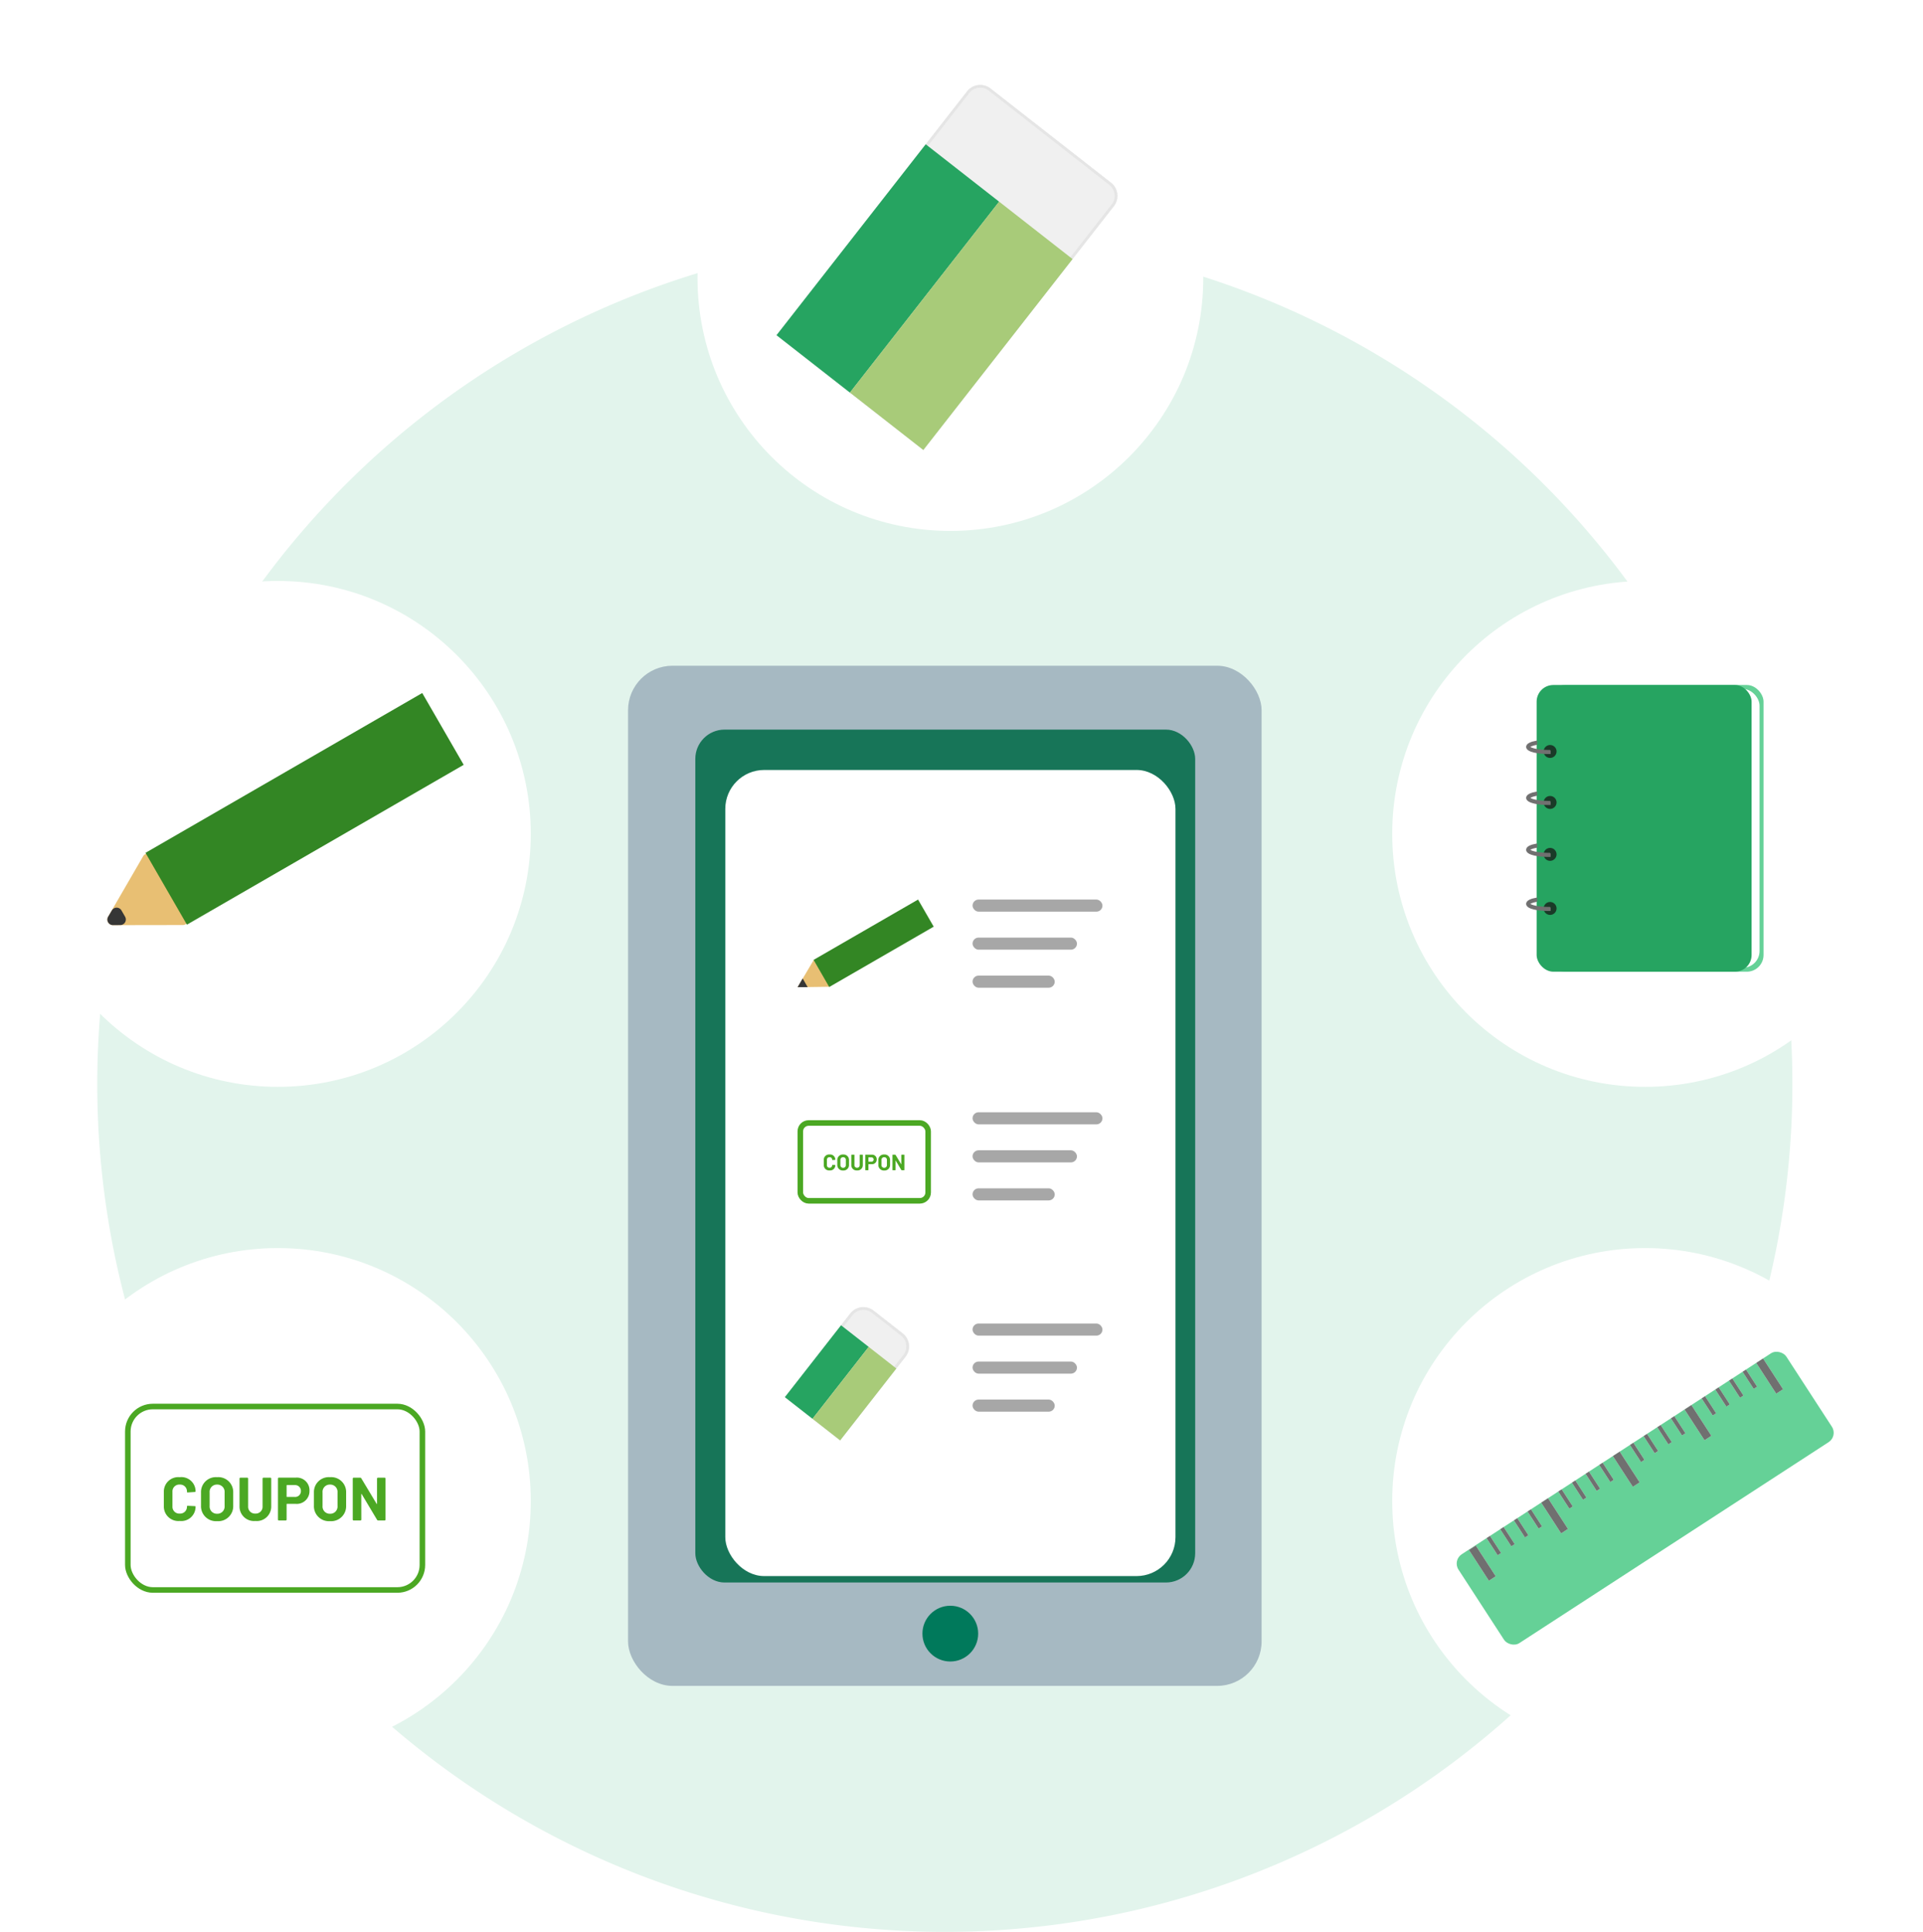 <svg xmlns="http://www.w3.org/2000/svg" xmlns:xlink="http://www.w3.org/1999/xlink" width="346" height="347.5" viewBox="0 0 346 347.5">
  <defs>
    <filter id="楕円形_237" x="0" y="100" width="100" height="100" filterUnits="userSpaceOnUse">
      <feOffset dy="1" input="SourceAlpha"/>
      <feGaussianBlur stdDeviation="1.5" result="blur"/>
      <feFlood flood-opacity="0.161"/>
      <feComposite operator="in" in2="blur"/>
      <feComposite in="SourceGraphic"/>
    </filter>
    <filter id="楕円形_237-2" x="0" y="220" width="100" height="100" filterUnits="userSpaceOnUse">
      <feOffset dy="1" input="SourceAlpha"/>
      <feGaussianBlur stdDeviation="1.5" result="blur-2"/>
      <feFlood flood-opacity="0.161"/>
      <feComposite operator="in" in2="blur-2"/>
      <feComposite in="SourceGraphic"/>
    </filter>
    <filter id="楕円形_237-3" x="121" y="0" width="100" height="100" filterUnits="userSpaceOnUse">
      <feOffset dy="1" input="SourceAlpha"/>
      <feGaussianBlur stdDeviation="1.5" result="blur-3"/>
      <feFlood flood-opacity="0.161"/>
      <feComposite operator="in" in2="blur-3"/>
      <feComposite in="SourceGraphic"/>
    </filter>
    <filter id="楕円形_237-4" x="246" y="100" width="100" height="100" filterUnits="userSpaceOnUse">
      <feOffset dy="1" input="SourceAlpha"/>
      <feGaussianBlur stdDeviation="1.5" result="blur-4"/>
      <feFlood flood-opacity="0.161"/>
      <feComposite operator="in" in2="blur-4"/>
      <feComposite in="SourceGraphic"/>
    </filter>
    <filter id="楕円形_237-5" x="246" y="220" width="100" height="100" filterUnits="userSpaceOnUse">
      <feOffset dy="1" input="SourceAlpha"/>
      <feGaussianBlur stdDeviation="1.5" result="blur-5"/>
      <feFlood flood-opacity="0.161"/>
      <feComposite operator="in" in2="blur-5"/>
      <feComposite in="SourceGraphic"/>
    </filter>
    <filter id="長方形_3650" x="121.5" y="129.5" width="99" height="163" filterUnits="userSpaceOnUse">
      <feOffset dy="3" input="SourceAlpha"/>
      <feGaussianBlur stdDeviation="3" result="blur-6"/>
      <feFlood flood-opacity="0.161"/>
      <feComposite operator="in" in2="blur-6"/>
      <feComposite in="SourceGraphic"/>
    </filter>
    <filter id="長方形_3652" x="128.5" y="147.5" width="85" height="51" filterUnits="userSpaceOnUse">
      <feOffset dy="3" input="SourceAlpha"/>
      <feGaussianBlur stdDeviation="3" result="blur-7"/>
      <feFlood flood-opacity="0.161"/>
      <feComposite operator="in" in2="blur-7"/>
      <feComposite in="SourceGraphic"/>
    </filter>
    <filter id="パス_709" x="128.5" y="223.5" width="85" height="51" filterUnits="userSpaceOnUse">
      <feOffset dy="3" input="SourceAlpha"/>
      <feGaussianBlur stdDeviation="3" result="blur-8"/>
      <feFlood flood-opacity="0.161"/>
      <feComposite operator="in" in2="blur-8"/>
      <feComposite in="SourceGraphic"/>
    </filter>
    <filter id="長方形_3653" x="128.5" y="185.5" width="85" height="51" filterUnits="userSpaceOnUse">
      <feOffset dy="3" input="SourceAlpha"/>
      <feGaussianBlur stdDeviation="3" result="blur-9"/>
      <feFlood flood-opacity="0.161"/>
      <feComposite operator="in" in2="blur-9"/>
      <feComposite in="SourceGraphic"/>
    </filter>
    <clipPath id="clip">
      <use xlink:href="#fill"/>
    </clipPath>
    <clipPath id="clip-2">
      <use xlink:href="#fill-2"/>
    </clipPath>
    <clipPath id="clip-3">
      <use xlink:href="#fill-3"/>
    </clipPath>
    <clipPath id="clip-4">
      <use xlink:href="#fill-4"/>
    </clipPath>
    <clipPath id="clip-5">
      <use xlink:href="#fill-5"/>
    </clipPath>
    <clipPath id="clip-6">
      <use xlink:href="#fill-6"/>
    </clipPath>
    <clipPath id="clip-7">
      <use xlink:href="#fill-7"/>
    </clipPath>
    <clipPath id="clip-8">
      <use xlink:href="#fill-8"/>
    </clipPath>
    <clipPath id="clip-9">
      <use xlink:href="#fill-9"/>
    </clipPath>
    <clipPath id="clip-10">
      <use xlink:href="#fill-10"/>
    </clipPath>
    <clipPath id="clip-11">
      <use xlink:href="#fill-11"/>
    </clipPath>
    <clipPath id="clip-12">
      <use xlink:href="#fill-12"/>
    </clipPath>
    <clipPath id="clip-13">
      <use xlink:href="#fill-13"/>
    </clipPath>
    <clipPath id="clip-14">
      <use xlink:href="#fill-14"/>
    </clipPath>
    <clipPath id="clip-15">
      <use xlink:href="#fill-15"/>
    </clipPath>
    <clipPath id="clip-16">
      <use xlink:href="#fill-16"/>
    </clipPath>
  </defs>
  <g id="camp_02" transform="translate(-87.5 -1179.5)">
    <g id="グループ_2150" data-name="グループ 2150" transform="translate(-19 19)">
      <path id="楕円形_44" data-name="楕円形 44" d="M152.5,0A152.5,152.5,0,1,1,0,152.5,152.5,152.5,0,0,1,152.5,0Z" transform="translate(124 1203)" fill="#e2f4ec"/>
      <g id="グループ_2101" data-name="グループ 2101" transform="translate(68.895 14)">
        <g id="グループ_148" data-name="グループ 148" transform="translate(150.608 1266.25)">
          <g id="グループ_147" data-name="グループ 147" transform="translate(0 0)">
            <rect id="長方形_81" data-name="長方形 81" width="113.994" height="183.502" rx="8" fill="#a6b9c2"/>
            <ellipse id="楕円形_55" data-name="楕円形 55" cx="5.015" cy="5.015" rx="5.015" ry="5.015" transform="translate(52.967 169.086)" fill="#00795b"/>
            <rect id="長方形_82" data-name="長方形 82" width="89.939" height="153.416" rx="5.259" transform="translate(12.104 11.49)" fill="#177558"/>
          </g>
        </g>
      </g>
    </g>
    <g id="グループ_2424" data-name="グループ 2424">
      <g id="グループ_2165" data-name="グループ 2165" transform="translate(-8483 5728)">
        <g id="グループ_2153" data-name="グループ 2153" transform="translate(8359.5 -5691)">
          <g transform="matrix(1, 0, 0, 1, 211, 1142.5)" filter="url(#楕円形_237)">
            <circle id="楕円形_237-6" data-name="楕円形 237" cx="45.5" cy="45.5" r="45.5" transform="translate(4.5 103.5)" fill="#fff"/>
          </g>
        </g>
        <g id="グループ_2152" data-name="グループ 2152" transform="translate(8585.07 -4423.842)">
          <path id="多角形_17" data-name="多角形 17" d="M7.131,1.508a1,1,0,0,1,1.734,0l6.27,10.9a1,1,0,0,1-.867,1.5H1.729a1,1,0,0,1-.867-1.5Z" transform="translate(7.998 48.686) rotate(-120)" fill="#e8bf73"/>
          <path id="多角形_18" data-name="多角形 18" d="M1.5,1.53a1,1,0,0,1,1.739,0l.653,1.149a1,1,0,0,1-.869,1.494H1.718A1,1,0,0,1,.849,2.679Z" transform="translate(5.184 43.812) rotate(-120)" fill="#363636"/>
          <path id="パス_654" data-name="パス 654" d="M0,0H57.5V14.915H0Z" transform="translate(68.86 12.916) rotate(150)" fill="#338624"/>
        </g>
      </g>
      <g id="グループ_2166" data-name="グループ 2166" transform="translate(-8483 5728)">
        <g transform="matrix(1, 0, 0, 1, 8570.5, -4548.5)" filter="url(#楕円形_237-2)">
          <circle id="楕円形_237-7" data-name="楕円形 237" cx="45.5" cy="45.5" r="45.5" transform="translate(4.5 223.5)" fill="#fff"/>
        </g>
        <g id="長方形_3623" data-name="長方形 3623" transform="translate(8593 -4296)" fill="#fff" stroke="#4ba823" stroke-width="1">
          <rect width="54" height="34" rx="5" stroke="none"/>
          <rect x="0.5" y="0.5" width="53" height="33" rx="4.5" fill="none"/>
        </g>
        <path id="パス_1210" data-name="パス 1210" d="M-17.16.088a2.568,2.568,0,0,0,2.849-2.563V-2.53c0-.033-.077-.044-.187-.055l-1.177-.055c-.121-.011-.187.044-.187.121a1.218,1.218,0,0,1-1.3,1.276,1.221,1.221,0,0,1-1.309-1.276V-5.17A1.224,1.224,0,0,1-17.16-6.457a1.221,1.221,0,0,1,1.3,1.287V-5.1c0,.033.077.066.2.055l1.177-.077c.11-.011.176-.055.176-.121A2.558,2.558,0,0,0-17.16-7.788a2.6,2.6,0,0,0-2.86,2.662v2.541A2.611,2.611,0,0,0-17.16.088Zm6.721.033a2.692,2.692,0,0,0,2.9-2.794V-5.027a2.678,2.678,0,0,0-2.9-2.761,2.675,2.675,0,0,0-2.893,2.761v2.354A2.689,2.689,0,0,0-10.439.121Zm0-1.331a1.3,1.3,0,0,1-1.342-1.408v-2.42a1.3,1.3,0,0,1,1.342-1.419A1.306,1.306,0,0,1-9.086-5.038v2.42A1.3,1.3,0,0,1-10.439-1.21Zm6.886,1.3A2.6,2.6,0,0,0-.7-2.552V-7.513A.168.168,0,0,0-.891-7.7H-2.068a.168.168,0,0,0-.187.187v4.972a1.23,1.23,0,0,1-1.3,1.3,1.23,1.23,0,0,1-1.3-1.3V-7.513A.168.168,0,0,0-5.038-7.7H-6.215a.168.168,0,0,0-.187.187v4.961A2.6,2.6,0,0,0-3.553.088Zm7.3-7.8H.7a.168.168,0,0,0-.187.187V-.187A.168.168,0,0,0,.7,0H1.881a.168.168,0,0,0,.187-.187V-2.926a.063.063,0,0,1,.066-.066H3.685a2.287,2.287,0,0,0,2.5-2.332A2.275,2.275,0,0,0,3.751-7.711ZM3.52-4.235H2.134A.058.058,0,0,1,2.068-4.3v-2a.058.058,0,0,1,.066-.066H3.52A1.04,1.04,0,0,1,4.642-5.291,1.035,1.035,0,0,1,3.52-4.235ZM9.878.121a2.692,2.692,0,0,0,2.9-2.794V-5.027a2.678,2.678,0,0,0-2.9-2.761A2.675,2.675,0,0,0,6.985-5.027v2.354A2.689,2.689,0,0,0,9.878.121Zm0-1.331A1.3,1.3,0,0,1,8.536-2.618v-2.42A1.3,1.3,0,0,1,9.878-6.457a1.306,1.306,0,0,1,1.353,1.419v2.42A1.3,1.3,0,0,1,9.878-1.21ZM14.157,0h1.166a.168.168,0,0,0,.187-.187L15.5-4.73c0-.066.044-.077.077-.022l2.761,4.62a.242.242,0,0,0,.22.132h1.122a.168.168,0,0,0,.187-.187V-7.513a.168.168,0,0,0-.187-.187H18.524a.168.168,0,0,0-.187.187v4.488c0,.066-.044.077-.077.022L15.51-7.579a.232.232,0,0,0-.22-.121H14.157a.168.168,0,0,0-.187.187V-.187A.168.168,0,0,0,14.157,0Z" transform="translate(8620 -4275)" fill="#4ba823"/>
      </g>
      <g id="グループ_2164" data-name="グループ 2164" transform="translate(-8483 5728)">
        <g transform="matrix(1, 0, 0, 1, 8570.5, -4548.5)" filter="url(#楕円形_237-3)">
          <circle id="楕円形_237-8" data-name="楕円形 237" cx="45.5" cy="45.5" r="45.5" transform="translate(125.5 3.5)" fill="#fff"/>
        </g>
        <rect id="長方形_3624" data-name="長方形 3624" width="33.524" height="43.581" transform="matrix(0.788, 0.616, -0.616, 0.788, 8739.295, -4521.547)" fill="#fff"/>
        <g id="グループ_2168" data-name="グループ 2168">
          <g id="長方形_3625" data-name="長方形 3625" transform="matrix(0.788, 0.616, -0.616, 0.788, 8746.352, -4534.435)" fill="#f0f0f0" stroke="#e5e5e5" stroke-width="0.5">
            <path d="M3,0H30.524a3,3,0,0,1,3,3V58.668a0,0,0,0,1,0,0H0a0,0,0,0,1,0,0V3A3,3,0,0,1,3,0Z" stroke="none"/>
            <path d="M3,.25H30.524A2.75,2.75,0,0,1,33.274,3V58.418a0,0,0,0,1,0,0H.25a0,0,0,0,1,0,0V3A2.75,2.75,0,0,1,3,.25Z" fill="none"/>
          </g>
          <rect id="長方形_3626" data-name="長方形 3626" width="16.762" height="43.581" transform="matrix(0.788, 0.616, -0.616, 0.788, 8737.063, -4522.547)" fill="#26a461"/>
          <rect id="長方形_3627" data-name="長方形 3627" width="16.762" height="43.581" transform="matrix(0.788, 0.616, -0.616, 0.788, 8750.271, -4512.228)" fill="#a8cb79"/>
        </g>
      </g>
      <g id="グループ_2163" data-name="グループ 2163" transform="translate(-8483 5728)">
        <g transform="matrix(1, 0, 0, 1, 8570.5, -4548.5)" filter="url(#楕円形_237-4)">
          <circle id="楕円形_237-9" data-name="楕円形 237" cx="45.5" cy="45.5" r="45.5" transform="translate(250.5 103.5)" fill="#fff"/>
        </g>
        <rect id="長方形_3629" data-name="長方形 3629" width="38.677" height="51.569" rx="3" transform="translate(8849.131 -4425.284)" fill="#65d197"/>
        <rect id="長方形_3629-2" data-name="長方形 3629" width="37.96" height="50.136" rx="3" transform="translate(8849.131 -4424.567)" fill="#fff"/>
        <rect id="長方形_3628" data-name="長方形 3628" width="38.677" height="51.569" rx="3" transform="translate(8846.982 -4425.284)" fill="#26a461"/>
        <circle id="楕円形_250" data-name="楕円形 250" cx="1.166" cy="1.166" r="1.166" transform="translate(8848.237 -4414.495)" fill="#1a3a28"/>
        <g id="グループ_2157" data-name="グループ 2157" transform="translate(8845.193 -4415.171)">
          <path id="パス_704" data-name="パス 704" d="M4555.955,6860.413s-.195.007-.3.007c-2.073,0-3.3-.427-3.374-.642.043-.134.486-.331,1.253-.475v-.551c-.972.166-1.79.478-1.79,1.018,0,.937,2.457,1.187,3.91,1.187l.3,0v-.541" transform="translate(-4551.745 -6858.753)" fill="#707070" stroke="#707070" stroke-width="0.2"/>
        </g>
        <circle id="楕円形_251" data-name="楕円形 251" cx="1.166" cy="1.166" r="1.166" transform="translate(8848.237 -4405.325)" fill="#1a3a28"/>
        <g id="グループ_2158" data-name="グループ 2158" transform="translate(8845.193 -4406.002)">
          <path id="パス_705" data-name="パス 705" d="M4555.955,6873.216s-.195.007-.3.007c-2.073,0-3.3-.427-3.374-.642.043-.134.486-.331,1.253-.475v-.551c-.972.167-1.79.479-1.79,1.019,0,.936,2.457,1.186,3.91,1.186.1,0,.2,0,.3,0v-.54" transform="translate(-4551.745 -6871.556)" fill="#707070" stroke="#707070" stroke-width="0.2"/>
        </g>
        <circle id="楕円形_252" data-name="楕円形 252" cx="1.166" cy="1.166" r="1.166" transform="translate(8848.237 -4395.984)" fill="#1a3a28"/>
        <g id="グループ_2159" data-name="グループ 2159" transform="translate(8845.193 -4396.661)">
          <path id="パス_706" data-name="パス 706" d="M4555.955,6886.257s-.195.007-.3.007c-2.073,0-3.3-.427-3.374-.641.043-.133.486-.332,1.253-.474v-.551c-.972.167-1.79.478-1.79,1.019,0,.936,2.457,1.185,3.91,1.185.1,0,.2,0,.3,0v-.541" transform="translate(-4551.745 -6884.597)" fill="#707070" stroke="#707070" stroke-width="0.2"/>
        </g>
        <circle id="楕円形_253" data-name="楕円形 253" cx="1.166" cy="1.166" r="1.166" transform="translate(8848.237 -4386.258)" fill="#1a3a28"/>
        <g id="グループ_2160" data-name="グループ 2160" transform="translate(8845.193 -4386.936)">
          <path id="パス_707" data-name="パス 707" d="M4555.955,6899.836s-.195.006-.3.006c-2.073,0-3.3-.426-3.374-.641.043-.133.486-.331,1.253-.474v-.552c-.972.167-1.79.479-1.79,1.019,0,.936,2.457,1.185,3.91,1.185.1,0,.2,0,.3,0v-.54" transform="translate(-4551.745 -6898.176)" fill="#707070" stroke="#707070" stroke-width="0.2"/>
        </g>
      </g>
      <g id="長方形_3629-3" data-name="長方形 3629" transform="matrix(0.839, -0.545, 0.545, 0.839, 351.903, 1458.167)" fill="#fff" stroke="#707070" stroke-width="1">
        <rect width="1.465" height="6.591" stroke="none"/>
        <rect x="0.5" y="0.5" width="0.465" height="5.591" fill="none"/>
      </g>
      <g id="グループ_2162" data-name="グループ 2162" transform="translate(-8483 5728)">
        <g transform="matrix(1, 0, 0, 1, 8570.5, -4548.5)" filter="url(#楕円形_237-5)">
          <circle id="楕円形_237-10" data-name="楕円形 237" cx="45.5" cy="45.5" r="45.5" transform="translate(250.5 223.5)" fill="#fff"/>
        </g>
        <rect id="長方形_3628-2" data-name="長方形 3628" width="70.309" height="19.042" rx="2" transform="matrix(0.839, -0.545, 0.545, 0.839, 8831.832, -4267.839)" fill="#65d197"/>
        <g id="長方形_3634" data-name="長方形 3634" transform="matrix(0.839, -0.545, 0.545, 0.839, 8847.802, -4278.21)" fill="#fff" stroke="#707070" stroke-width="1">
          <rect width="1.465" height="6.591" stroke="none"/>
          <rect x="0.5" y="0.5" width="0.465" height="5.591" fill="none"/>
        </g>
        <g id="長方形_3651" data-name="長方形 3651" transform="matrix(0.839, -0.545, 0.545, 0.839, 8834.802, -4269.693)" fill="#fff" stroke="#707070" stroke-width="1">
          <rect width="1.465" height="6.591" stroke="none"/>
          <rect x="0.5" y="0.5" width="0.465" height="5.591" fill="none"/>
        </g>
        <g id="長方形_3639" data-name="長方形 3639" transform="matrix(0.839, -0.545, 0.545, 0.839, 8860.701, -4286.586)" fill="#fff" stroke="#707070" stroke-width="1">
          <rect width="1.465" height="6.591" stroke="none"/>
          <rect x="0.5" y="0.5" width="0.465" height="5.591" fill="none"/>
        </g>
        <g id="長方形_3644" data-name="長方形 3644" transform="matrix(0.839, -0.545, 0.545, 0.839, 8873.6, -4294.963)" fill="#fff" stroke="#707070" stroke-width="1">
          <rect width="1.465" height="6.591" stroke="none"/>
          <rect x="0.5" y="0.5" width="0.465" height="5.591" fill="none"/>
        </g>
        <g id="長方形_3649" data-name="長方形 3649" transform="matrix(0.839, -0.545, 0.545, 0.839, 8886.499, -4303.34)" fill="#fff" stroke="#707070" stroke-width="1">
          <rect width="1.465" height="6.591" stroke="none"/>
          <rect x="0.5" y="0.5" width="0.465" height="5.591" fill="none"/>
        </g>
        <g id="長方形_3630" data-name="長方形 3630" transform="matrix(0.839, -0.545, 0.545, 0.839, 8837.975, -4271.827)" fill="#fff" stroke="#707070" stroke-width="1">
          <rect id="fill" width="0.732" height="3.662" stroke="none"/>
          <path d="M0,0.5h0.732M0.5,0v3.662M0.732,3.162h-0.732M0.232,3.662v-3.662" fill="none" clip-path="url(#clip)"/>
        </g>
        <g id="長方形_3635" data-name="長方形 3635" transform="matrix(0.839, -0.545, 0.545, 0.839, 8850.873, -4280.205)" fill="#fff" stroke="#707070" stroke-width="1">
          <rect id="fill-2" width="0.732" height="3.662" stroke="none"/>
          <path d="M0,0.5h0.732M0.5,0v3.662M0.732,3.162h-0.732M0.232,3.662v-3.662" fill="none" clip-path="url(#clip-2)"/>
        </g>
        <g id="長方形_3640" data-name="長方形 3640" transform="matrix(0.839, -0.545, 0.545, 0.839, 8863.772, -4288.581)" fill="#fff" stroke="#707070" stroke-width="1">
          <rect id="fill-3" width="0.732" height="3.662" stroke="none"/>
          <path d="M0,0.5h0.732M0.5,0v3.662M0.732,3.162h-0.732M0.232,3.662v-3.662" fill="none" clip-path="url(#clip-3)"/>
        </g>
        <g id="長方形_3645" data-name="長方形 3645" transform="matrix(0.839, -0.545, 0.545, 0.839, 8876.671, -4296.958)" fill="#fff" stroke="#707070" stroke-width="1">
          <rect id="fill-4" width="0.732" height="3.662" stroke="none"/>
          <path d="M0,0.5h0.732M0.5,0v3.662M0.732,3.162h-0.732M0.232,3.662v-3.662" fill="none" clip-path="url(#clip-4)"/>
        </g>
        <g id="長方形_3633" data-name="長方形 3633" transform="matrix(0.839, -0.545, 0.545, 0.839, 8842.889, -4275.019)" fill="#fff" stroke="#707070" stroke-width="1">
          <rect id="fill-5" width="0.732" height="3.662" stroke="none"/>
          <path d="M0,0.5h0.732M0.5,0v3.662M0.732,3.162h-0.732M0.232,3.662v-3.662" fill="none" clip-path="url(#clip-5)"/>
        </g>
        <g id="長方形_3637" data-name="長方形 3637" transform="matrix(0.839, -0.545, 0.545, 0.839, 8855.787, -4283.396)" fill="#fff" stroke="#707070" stroke-width="1">
          <rect id="fill-6" width="0.732" height="3.662" stroke="none"/>
          <path d="M0,0.5h0.732M0.5,0v3.662M0.732,3.162h-0.732M0.232,3.662v-3.662" fill="none" clip-path="url(#clip-6)"/>
        </g>
        <g id="長方形_3642" data-name="長方形 3642" transform="matrix(0.839, -0.545, 0.545, 0.839, 8868.686, -4291.772)" fill="#fff" stroke="#707070" stroke-width="1">
          <rect id="fill-7" width="0.732" height="3.662" stroke="none"/>
          <path d="M0,0.5h0.732M0.5,0v3.662M0.732,3.162h-0.732M0.232,3.662v-3.662" fill="none" clip-path="url(#clip-7)"/>
        </g>
        <g id="長方形_3647" data-name="長方形 3647" transform="matrix(0.839, -0.545, 0.545, 0.839, 8881.585, -4300.148)" fill="#fff" stroke="#707070" stroke-width="1">
          <rect id="fill-8" width="0.732" height="3.662" stroke="none"/>
          <path d="M0,0.5h0.732M0.5,0v3.662M0.732,3.162h-0.732M0.232,3.662v-3.662" fill="none" clip-path="url(#clip-8)"/>
        </g>
        <g id="長方形_3631" data-name="長方形 3631" transform="matrix(0.839, -0.545, 0.545, 0.839, 8840.432, -4273.423)" fill="#fff" stroke="#707070" stroke-width="1">
          <rect id="fill-9" width="0.732" height="3.662" stroke="none"/>
          <path d="M0,0.5h0.732M0.5,0v3.662M0.732,3.162h-0.732M0.232,3.662v-3.662" fill="none" clip-path="url(#clip-9)"/>
        </g>
        <g id="長方形_3636" data-name="長方形 3636" transform="matrix(0.839, -0.545, 0.545, 0.839, 8853.33, -4281.8)" fill="#fff" stroke="#707070" stroke-width="1">
          <rect id="fill-10" width="0.732" height="3.662" stroke="none"/>
          <path d="M0,0.5h0.732M0.5,0v3.662M0.732,3.162h-0.732M0.232,3.662v-3.662" fill="none" clip-path="url(#clip-10)"/>
        </g>
        <g id="長方形_3641" data-name="長方形 3641" transform="matrix(0.839, -0.545, 0.545, 0.839, 8866.229, -4290.176)" fill="#fff" stroke="#707070" stroke-width="1">
          <rect id="fill-11" width="0.732" height="3.662" stroke="none"/>
          <path d="M0,0.5h0.732M0.5,0v3.662M0.732,3.162h-0.732M0.232,3.662v-3.662" fill="none" clip-path="url(#clip-11)"/>
        </g>
        <g id="長方形_3646" data-name="長方形 3646" transform="matrix(0.839, -0.545, 0.545, 0.839, 8879.128, -4298.553)" fill="#fff" stroke="#707070" stroke-width="1">
          <rect id="fill-12" width="0.732" height="3.662" stroke="none"/>
          <path d="M0,0.5h0.732M0.5,0v3.662M0.732,3.162h-0.732M0.232,3.662v-3.662" fill="none" clip-path="url(#clip-12)"/>
        </g>
        <g id="長方形_3632" data-name="長方形 3632" transform="matrix(0.839, -0.545, 0.545, 0.839, 8845.346, -4276.614)" fill="#fff" stroke="#707070" stroke-width="1">
          <rect id="fill-13" width="0.732" height="3.662" stroke="none"/>
          <path d="M0,0.5h0.732M0.5,0v3.662M0.732,3.162h-0.732M0.232,3.662v-3.662" fill="none" clip-path="url(#clip-13)"/>
        </g>
        <g id="長方形_3638" data-name="長方形 3638" transform="matrix(0.839, -0.545, 0.545, 0.839, 8858.244, -4284.991)" fill="#fff" stroke="#707070" stroke-width="1">
          <rect id="fill-14" width="0.732" height="3.662" stroke="none"/>
          <path d="M0,0.5h0.732M0.5,0v3.662M0.732,3.162h-0.732M0.232,3.662v-3.662" fill="none" clip-path="url(#clip-14)"/>
        </g>
        <g id="長方形_3643" data-name="長方形 3643" transform="matrix(0.839, -0.545, 0.545, 0.839, 8871.144, -4293.367)" fill="#fff" stroke="#707070" stroke-width="1">
          <rect id="fill-15" width="0.732" height="3.662" stroke="none"/>
          <path d="M0,0.5h0.732M0.5,0v3.662M0.732,3.162h-0.732M0.232,3.662v-3.662" fill="none" clip-path="url(#clip-15)"/>
        </g>
        <g id="長方形_3648" data-name="長方形 3648" transform="matrix(0.839, -0.545, 0.545, 0.839, 8884.042, -4301.744)" fill="#fff" stroke="#707070" stroke-width="1">
          <rect id="fill-16" width="0.732" height="3.662" stroke="none"/>
          <path d="M0,0.5h0.732M0.5,0v3.662M0.732,3.162h-0.732M0.232,3.662v-3.662" fill="none" clip-path="url(#clip-16)"/>
        </g>
      </g>
      <g transform="matrix(1, 0, 0, 1, 87.5, 1179.5)" filter="url(#長方形_3650)">
        <rect id="長方形_3650-2" data-name="長方形 3650" width="81" height="145" rx="7" transform="translate(130.5 135.5)" fill="#fff"/>
      </g>
      <g transform="matrix(1, 0, 0, 1, 87.5, 1179.5)" filter="url(#長方形_3652)">
        <rect id="長方形_3652-2" data-name="長方形 3652" width="67" height="33" rx="3" transform="translate(137.5 153.5)" fill="#fff"/>
      </g>
      <g transform="matrix(1, 0, 0, 1, 87.5, 1179.5)" filter="url(#パス_709)">
        <path id="パス_709-2" data-name="パス 709" d="M3,0H64a3,3,0,0,1,3,3V30a3,3,0,0,1-3,3H3a3,3,0,0,1-3-3V3A3,3,0,0,1,3,0Z" transform="translate(137.5 229.5)" fill="#fff"/>
      </g>
      <g transform="matrix(1, 0, 0, 1, 87.5, 1179.5)" filter="url(#長方形_3653)">
        <rect id="長方形_3653-2" data-name="長方形 3653" width="67" height="33" rx="3" transform="translate(137.5 191.5)" fill="#fff"/>
      </g>
      <g id="グループ_2167" data-name="グループ 2167" transform="translate(229.502 1341.31)">
        <path id="パス_708" data-name="パス 708" d="M3.02,0l2.8,4.976-5.6.034Z" transform="translate(3.02 18.381) rotate(-120)" fill="#e8bf73"/>
        <path id="多角形_18-2" data-name="多角形 18" d="M.9,0l.9,1.576H0Z" transform="translate(1.957 16.541) rotate(-120)" fill="#363636"/>
        <path id="パス_654-2" data-name="パス 654" d="M0,0H21.709V5.631H0Z" transform="translate(25.998 4.877) rotate(150)" fill="#338624"/>
      </g>
      <g id="長方形_3656" data-name="長方形 3656" transform="translate(231 1381)" fill="#fff" stroke="#4ba823" stroke-width="1">
        <rect width="24" height="15" rx="2" stroke="none"/>
        <rect x="0.5" y="0.5" width="23" height="14" rx="1.5" fill="none"/>
      </g>
      <path id="パス_1211" data-name="パス 1211" d="M-6.24.032A.934.934,0,0,0-5.2-.9V-.92c0-.012-.028-.016-.068-.02L-5.7-.96c-.044,0-.068.016-.068.044a.443.443,0,0,1-.472.464.444.444,0,0,1-.476-.464V-1.88a.445.445,0,0,1,.476-.468.444.444,0,0,1,.472.468v.024c0,.012.028.024.072.02l.428-.028c.04,0,.064-.02.064-.044A.93.93,0,0,0-6.24-2.832a.946.946,0,0,0-1.04.968V-.94A.949.949,0,0,0-6.24.032ZM-3.8.044A.979.979,0,0,0-2.74-.972v-.856a.974.974,0,0,0-1.056-1,.973.973,0,0,0-1.052,1v.856A.978.978,0,0,0-3.8.044Zm0-.484a.473.473,0,0,1-.488-.512v-.88A.474.474,0,0,1-3.8-2.348a.475.475,0,0,1,.492.516v.88A.474.474,0,0,1-3.8-.44Zm2.5.472A.946.946,0,0,0-.256-.928v-1.8A.061.061,0,0,0-.324-2.8H-.752a.061.061,0,0,0-.068.068V-.924a.447.447,0,0,1-.472.472.447.447,0,0,1-.472-.472V-2.732A.061.061,0,0,0-1.832-2.8H-2.26a.061.061,0,0,0-.068.068v1.8A.946.946,0,0,0-1.292.032ZM1.364-2.8H.256a.061.061,0,0,0-.068.068V-.068A.061.061,0,0,0,.256,0H.684A.061.061,0,0,0,.752-.068v-1a.023.023,0,0,1,.024-.024H1.34a.832.832,0,0,0,.908-.848A.827.827,0,0,0,1.364-2.8ZM1.28-1.54h-.5a.021.021,0,0,1-.024-.024v-.728a.021.021,0,0,1,.024-.024h.5a.378.378,0,0,1,.408.392A.376.376,0,0,1,1.28-1.54ZM3.592.044A.979.979,0,0,0,4.648-.972v-.856a.974.974,0,0,0-1.056-1,.973.973,0,0,0-1.052,1v.856A.978.978,0,0,0,3.592.044Zm0-.484A.473.473,0,0,1,3.1-.952v-.88a.474.474,0,0,1,.488-.516.475.475,0,0,1,.492.516v.88A.474.474,0,0,1,3.592-.44ZM5.148,0h.424A.061.061,0,0,0,5.64-.068l0-1.652c0-.024.016-.028.028-.008l1,1.68A.088.088,0,0,0,6.748,0h.408a.061.061,0,0,0,.068-.068V-2.732A.061.061,0,0,0,7.156-2.8h-.42a.061.061,0,0,0-.068.068V-1.1c0,.024-.016.028-.028.008l-1-1.664A.084.084,0,0,0,5.56-2.8H5.148a.061.061,0,0,0-.068.068V-.068A.061.061,0,0,0,5.148,0Z" transform="translate(243 1390)" fill="#4ba823"/>
      <g id="グループ_2169" data-name="グループ 2169" transform="translate(-8481.507 5947.844)">
        <g id="長方形_3625-2" data-name="長方形 3625" transform="matrix(0.788, 0.616, -0.616, 0.788, 8723.834, -4534.435)" fill="#f0f0f0" stroke="#e5e5e5" stroke-width="0.5">
          <path d="M3,0H9.625a3,3,0,0,1,3,3V22.093a0,0,0,0,1,0,0H0a0,0,0,0,1,0,0V3A3,3,0,0,1,3,0Z" stroke="none"/>
          <path d="M3,.25H9.625A2.75,2.75,0,0,1,12.375,3V21.843a0,0,0,0,1,0,0H.25a0,0,0,0,1,0,0V3A2.75,2.75,0,0,1,3,.25Z" fill="none"/>
        </g>
        <rect id="長方形_3626-2" data-name="長方形 3626" width="6.312" height="16.412" transform="matrix(0.788, 0.616, -0.616, 0.788, 8720.335, -4529.958)" fill="#26a461"/>
        <rect id="長方形_3627-2" data-name="長方形 3627" width="6.312" height="16.412" transform="matrix(0.788, 0.616, -0.616, 0.788, 8725.31, -4526.072)" fill="#a8cb79"/>
      </g>
      <rect id="長方形_3657" data-name="長方形 3657" width="23.374" height="2.177" rx="1.088" transform="translate(262.488 1341.31)" fill="#a7a7a7"/>
      <rect id="長方形_3662" data-name="長方形 3662" width="23.374" height="2.177" rx="1.088" transform="translate(262.488 1379.571)" fill="#a7a7a7"/>
      <rect id="長方形_3665" data-name="長方形 3665" width="23.374" height="2.177" rx="1.088" transform="translate(262.488 1417.571)" fill="#a7a7a7"/>
      <rect id="長方形_3658" data-name="長方形 3658" width="18.787" height="2.177" rx="1.088" transform="translate(262.488 1348.15)" fill="#a7a7a7"/>
      <rect id="長方形_3661" data-name="長方形 3661" width="18.787" height="2.177" rx="1.088" transform="translate(262.488 1386.412)" fill="#a7a7a7"/>
      <rect id="長方形_3664" data-name="長方形 3664" width="18.787" height="2.177" rx="1.088" transform="translate(262.488 1424.412)" fill="#a7a7a7"/>
      <rect id="長方形_3659" data-name="長方形 3659" width="14.787" height="2.177" rx="1.088" transform="translate(262.488 1354.99)" fill="#a7a7a7"/>
      <rect id="長方形_3660" data-name="長方形 3660" width="14.787" height="2.177" rx="1.088" transform="translate(262.488 1393.252)" fill="#a7a7a7"/>
      <rect id="長方形_3663" data-name="長方形 3663" width="14.787" height="2.177" rx="1.088" transform="translate(262.488 1431.252)" fill="#a7a7a7"/>
    </g>
  </g>
</svg>
